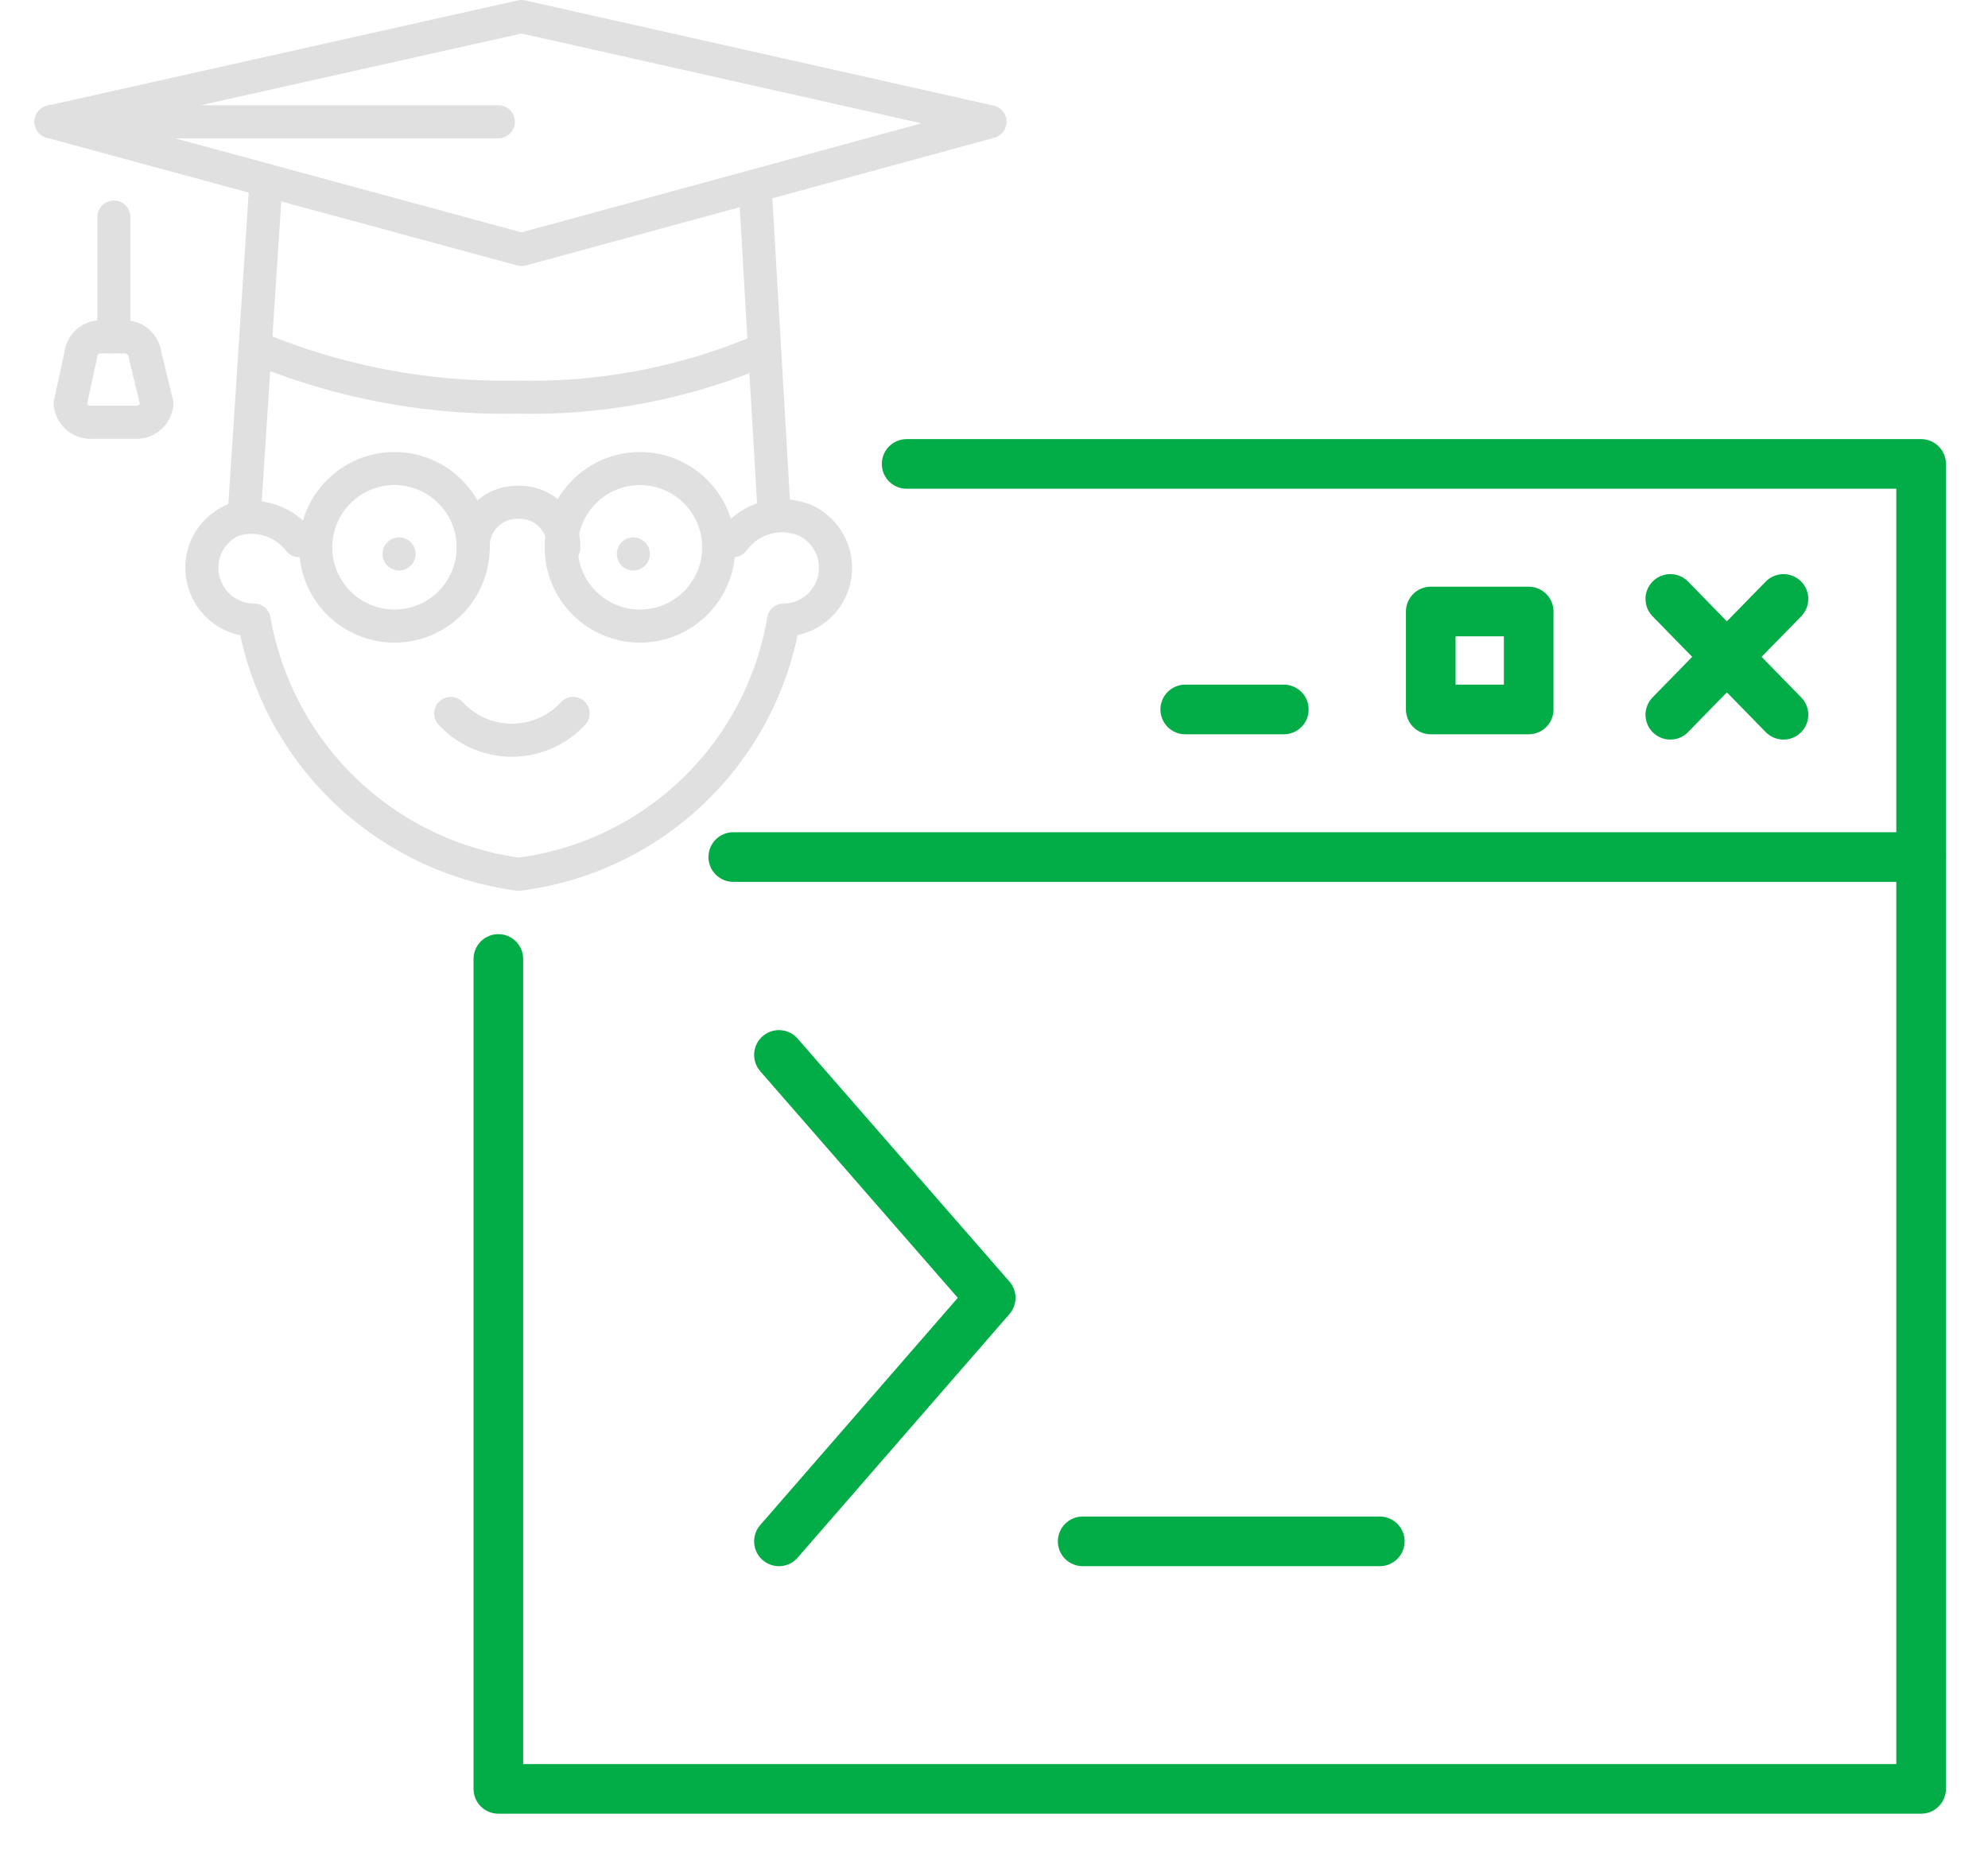 <svg xmlns="http://www.w3.org/2000/svg" viewBox="0 0 29 28" width="103px" height="96px"><defs><style>.cls-1,.cls-2{fill:none;stroke-linecap:round;stroke-linejoin:round;}.cls-1{stroke:#02ac46;stroke-width:0.75px;}.cls-2{stroke:#e0e0e0;stroke-width:0.5px;}</style></defs><title>Asset 1</title><g id="Layer_2" data-name="Layer 2"><g id="Layer_1-2" data-name="Layer 1"><line class="cls-1" x1="15.84" y1="23.29" x2="20.33" y2="23.29"/><polyline class="cls-1" points="11.25 23.29 14.45 19.61 11.25 15.94"/><line class="cls-1" x1="24.72" y1="9.05" x2="26.43" y2="10.8"/><line class="cls-1" x1="24.72" y1="10.8" x2="26.43" y2="9.05"/><polyline class="cls-1" points="13.18 7.01 28.51 7.01 28.51 27.03 7.01 27.03 7.01 14.49"/><line class="cls-1" x1="10.56" y1="12.95" x2="28.51" y2="12.95"/><rect class="cls-1" x="21.1" y="9.24" width="1.48" height="1.48"/><line class="cls-1" x1="18.88" y1="10.72" x2="17.39" y2="10.72"/><path class="cls-2" d="M3,7.86a.78.78,0,0,0-.47.72.79.79,0,0,0,.79.79h0a4.69,4.69,0,0,0,4,3.84,4.65,4.65,0,0,0,4-3.84h0a.79.79,0,0,0,.32-1.51"/><path class="cls-2" d="M4,8.17A.91.91,0,0,0,3,7.86"/><path class="cls-2" d="M10.56,8.17a.91.91,0,0,1,1.08-.31"/><path class="cls-2" d="M11,5.29A8.9,8.9,0,0,1,7.29,6a9.76,9.76,0,0,1-3.95-.75"/><line class="cls-2" x1="1.2" y1="3.28" x2="1.2" y2="5.09"/><path class="cls-2" d="M1.85,6.1a.31.31,0,0,1-.33.28H.87A.31.31,0,0,1,.54,6.1L.7,5.36A.3.3,0,0,1,1,5.09h.34a.31.31,0,0,1,.33.27Z"/><polygon class="cls-2" points="0.25 1.84 7.36 0.25 14.44 1.84 7.36 3.77 0.25 1.84"/><line class="cls-2" x1="11.18" y1="7.79" x2="10.89" y2="2.82"/><line class="cls-2" x1="3.5" y1="2.72" x2="3.17" y2="7.78"/><line class="cls-2" x1="0.25" y1="1.84" x2="7.01" y2="1.84"/><ellipse class="cls-2" cx="5.44" cy="8.27" rx="1.19" ry="1.19"/><ellipse class="cls-2" cx="9.15" cy="8.27" rx="1.19" ry="1.19"/><path class="cls-2" d="M6.63,8.27a.66.66,0,0,1,.66-.68A.67.67,0,0,1,8,8.27"/><path class="cls-2" d="M6.29,10.78a1.26,1.26,0,0,0,1.85,0"/><line class="cls-2" x1="5.51" y1="8.37" x2="5.51" y2="8.37"/><line class="cls-2" x1="9.05" y1="8.37" x2="9.05" y2="8.37"/></g></g></svg>